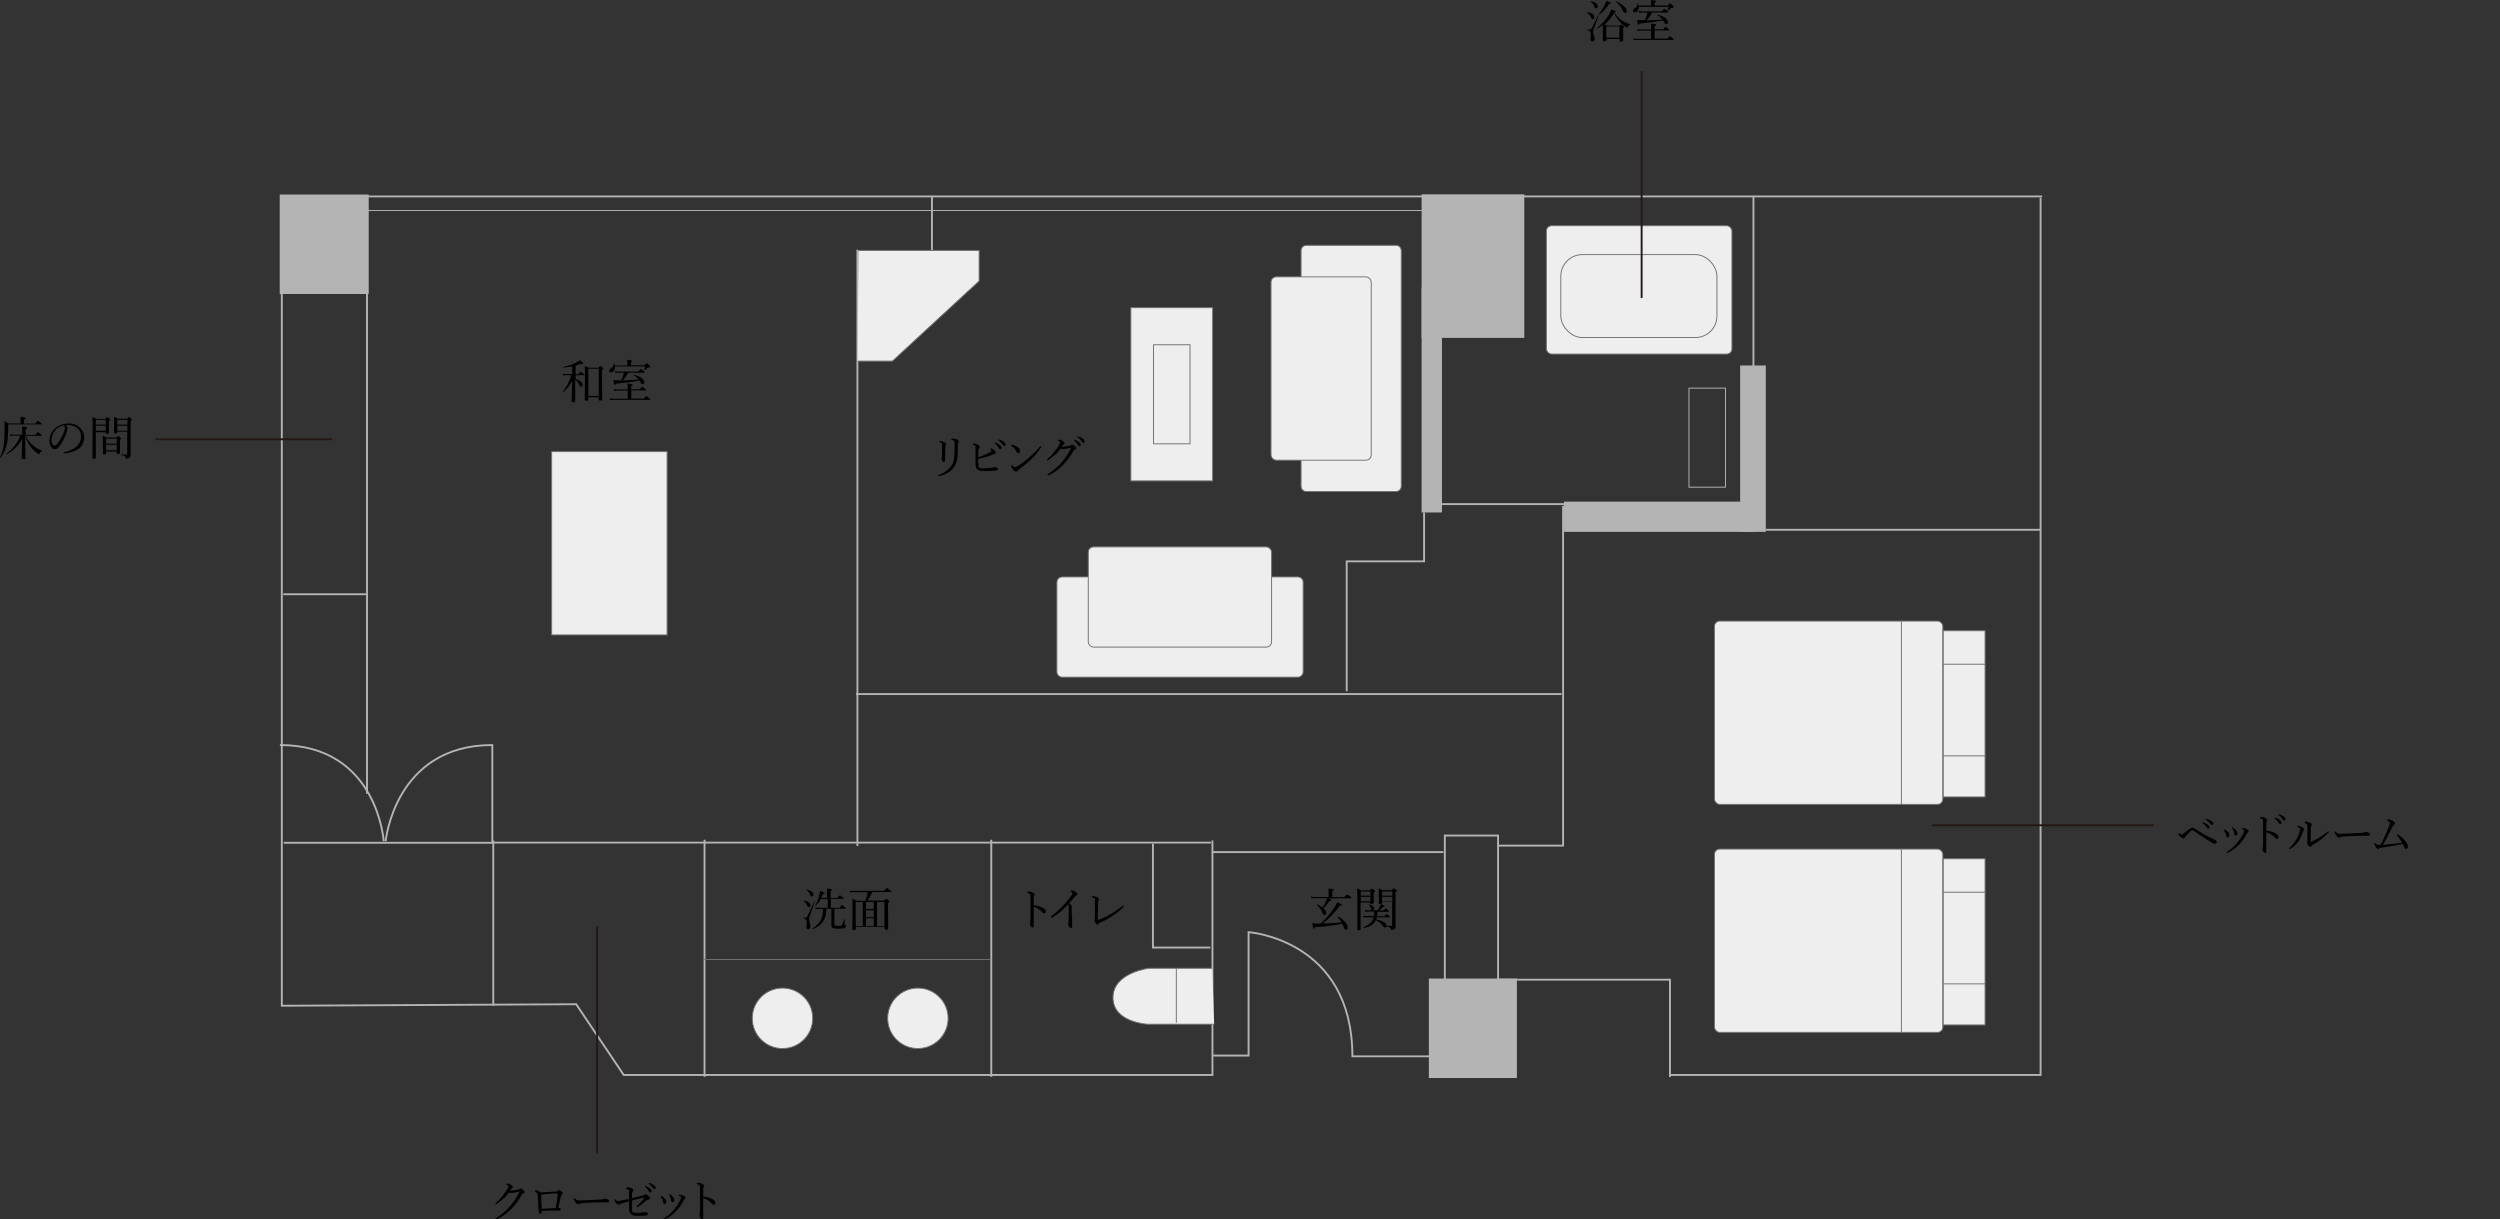 <?xml version="1.0" encoding="UTF-8"?>
<svg id="_レイヤー_2" data-name=" レイヤー 2" xmlns="http://www.w3.org/2000/svg" version="1.1" viewBox="0 0 1314.7 641.2">
  <rect x="0" y="0" width="1314.7" height="641.2" fill="#333333" stroke="none"/>
  <defs>
    <style>
      .cls-1, .cls-2, .cls-3, .cls-4, .cls-5 {
        stroke-miterlimit: 10;
      }

      .cls-1, .cls-2, .cls-3, .cls-5 {
        fill: none;
      }

      .cls-1, .cls-4 {
        stroke: #727171;
      }

      .cls-1, .cls-4, .cls-5 {
        stroke-width: .5px;
      }

      .cls-6, .cls-7, .cls-8 {
        stroke-width: 0px;
      }

      .cls-6, .cls-4 {
        fill: #eee;
      }

      .cls-7 {
        fill: #b4b4b5;
      }

      .cls-2 {
        stroke: #231814;
      }

      .cls-3, .cls-5 {
        stroke: #b4b4b5;
      }

      .cls-8 {
        fill: #000;
      }
    </style>
  </defs>
  <g id="_レイヤー_2-2" data-name=" レイヤー 2-2">
    <polyline class="cls-3" points="148.2 104 148.2 528.9 303 528.1 328 565.3 637.6 565.3 637.6 442"/>
    <polyline class="cls-3" points="877.9 565.3 1073.1 565.3 1073.1 104"/>
    <rect class="cls-7" x="147.1" y="102.3" width="46.8" height="52.3"/>
    <rect class="cls-7" x="751.4" y="514.6" width="46.3" height="52.3"/>
    <rect class="cls-7" x="747.6" y="102.2" width="54" height="75.5"/>
    <rect class="cls-7" x="747.6" y="151.1" width="10.7" height="118.4"/>
    <rect class="cls-7" x="915.1" y="192.2" width="13.5" height="87.5"/>
    <rect class="cls-7" x="822.5" y="263.8" width="100.7" height="15.9"/>
    <line class="cls-3" x1="148.2" y1="103.3" x2="1073.9" y2="103.3"/>
    <line class="cls-3" x1="750.8" y1="265.1" x2="855.6" y2="265.1"/>
    <line class="cls-3" x1="1073.1" y1="278.6" x2="928.6" y2="278.6"/>
    <polyline class="cls-3" points="822 266 822 444.7 787.8 444.7 787.8 515.2 878.2 515.2 878.2 566.4"/>
    <line class="cls-3" x1="370.5" y1="566.3" x2="370.5" y2="441.6"/>
    <line class="cls-3" x1="259.4" y1="528.9" x2="259.4" y2="442"/>
    <line class="cls-3" x1="450.9" y1="444.9" x2="450.9" y2="131.3"/>
    <line class="cls-3" x1="490.1" y1="131.8" x2="490.1" y2="103.5"/>
    <line class="cls-3" x1="922.1" y1="195" x2="922.1" y2="103.5"/>
    <line class="cls-3" x1="521.3" y1="566.3" x2="521.3" y2="441.6"/>
    <line class="cls-3" x1="149.2" y1="443.2" x2="259" y2="443.2"/>
    <polyline class="cls-3" points="748.9 269.5 748.9 295.2 708.2 295.2 708.2 363.5"/>
    <line class="cls-3" x1="450.2" y1="365" x2="821.2" y2="365"/>
    <rect class="cls-4" x="290.1" y="237.5" width="60.7" height="96.4"/>
    <g>
      <path class="cls-6" d="M684.2,145.3v-13.5c0-1.6,1.3-2.8,2.8-2.8h47.1c1.6,0,2.8,1.3,2.8,2.8v123.9c0,1.6-1.3,2.8-2.8,2.8h-47.1c-1.6,0-2.8-1.3-2.8-2.8v-13.3"/>
      <path class="cls-1" d="M684.2,145.3v-13.5c0-1.6,1.3-2.8,2.8-2.8h47.1c1.6,0,2.8,1.3,2.8,2.8v123.9c0,1.6-1.3,2.8-2.8,2.8h-47.1c-1.6,0-2.8-1.3-2.8-2.8v-13.3"/>
    </g>
    <g>
      <rect class="cls-6" x="668.4" y="145.6" width="52.7" height="96.4" rx="2.8" ry="2.8"/>
      <rect class="cls-1" x="668.4" y="145.6" width="52.7" height="96.4" rx="2.8" ry="2.8"/>
    </g>
    <g>
      <path class="cls-6" d="M669,303.4h13.5c1.6,0,2.8,1.3,2.8,2.8v47.1c0,1.6-1.3,2.8-2.8,2.8h-123.9c-1.6,0-2.8-1.3-2.8-2.8v-47.1c0-1.6,1.3-2.8,2.8-2.8h13.3"/>
      <path class="cls-1" d="M669,303.4h13.5c1.6,0,2.8,1.3,2.8,2.8v47.1c0,1.6-1.3,2.8-2.8,2.8h-123.9c-1.6,0-2.8-1.3-2.8-2.8v-47.1c0-1.6,1.3-2.8,2.8-2.8h13.3"/>
    </g>
    <g>
      <rect class="cls-6" x="572.3" y="287.6" width="96.4" height="52.7" rx="2.8" ry="2.8"/>
      <rect class="cls-1" x="572.3" y="287.6" width="96.4" height="52.7" rx="2.8" ry="2.8"/>
    </g>
    <polyline class="cls-3" points="193 154.1 193 312.5 149 312.5"/>
    <g>
      <rect class="cls-6" x="901.6" y="446.5" width="120.1" height="96.4" rx="2.8" ry="2.8"/>
      <rect class="cls-1" x="901.6" y="446.5" width="120.1" height="96.4" rx="2.8" ry="2.8"/>
    </g>
    <rect class="cls-4" x="1021.9" y="451.6" width="22" height="87.4"/>
    <line class="cls-1" x1="1044" y1="469.2" x2="1021.8" y2="469.2"/>
    <line class="cls-1" x1="1021.8" y1="517.4" x2="1044" y2="517.4"/>
    <line class="cls-1" x1="999.9" y1="446.2" x2="999.9" y2="542.8"/>
    <g>
      <rect class="cls-6" x="901.6" y="326.6" width="120.1" height="96.4" rx="2.8" ry="2.8"/>
      <rect class="cls-1" x="901.6" y="326.6" width="120.1" height="96.4" rx="2.8" ry="2.8"/>
    </g>
    <rect class="cls-4" x="1021.9" y="331.7" width="22" height="87.4"/>
    <line class="cls-1" x1="1044" y1="349.3" x2="1021.8" y2="349.3"/>
    <line class="cls-1" x1="1021.8" y1="397.5" x2="1044" y2="397.5"/>
    <line class="cls-1" x1="999.9" y1="326.3" x2="999.9" y2="422.9"/>
    <path class="cls-3" d="M638,555.1h18.6v-64.9s54.6,3.8,54.6,65.3h41.7"/>
    <circle class="cls-4" cx="411.5" cy="535.5" r="15.9"/>
    <circle class="cls-4" cx="482.7" cy="535.5" r="15.9"/>
    <polyline class="cls-3" points="636.5 498.3 606.3 498.3 606.3 443.7"/>
    <path class="cls-4" d="M637.5,509.2h-33.4s-18.8,2.3-18.8,15.4,18,14,18,14h35.2"/>
    <line class="cls-1" x1="618.6" y1="537.8" x2="618.6" y2="509.2"/>
    <rect class="cls-4" x="594.7" y="161.8" width="43" height="91.1"/>
    <rect class="cls-4" x="606.6" y="181.3" width="19.2" height="52.1"/>
    <rect class="cls-5" x="888.2" y="204.1" width="19.2" height="52.1"/>
    <polyline class="cls-4" points="451.4 131.7 514.9 131.7 514.9 147.8 469.3 189.9 451 189.9"/>
    <path class="cls-3" d="M201.8,442.4s-3.3-50.6-54.6-50.6"/>
    <path class="cls-3" d="M202.8,442.4s4.8-50.6,56.1-50.6v51.3h377.9"/>
    <g>
      <rect class="cls-6" x="813.2" y="118.7" width="97.6" height="67.5" rx="2.8" ry="2.8"/>
      <rect class="cls-1" x="813.2" y="118.7" width="97.6" height="67.5" rx="2.8" ry="2.8"/>
    </g>
    <polyline class="cls-3" points="759.8 516 759.8 439.4 787.8 439.4 787.8 444.7"/>
    <line class="cls-3" x1="637.6" y1="448.1" x2="759" y2="448.1"/>
    <g>
      <rect class="cls-6" x="820.8" y="133.9" width="82.1" height="43.6" rx="11.3" ry="11.3"/>
      <rect class="cls-1" x="820.8" y="133.9" width="82.1" height="43.6" rx="11.3" ry="11.3"/>
    </g>
    <line class="cls-5" x1="748.6" y1="110.7" x2="190.2" y2="110.7"/>
    <line class="cls-1" x1="521" y1="504.6" x2="370.3" y2="504.6"/>
    <polyline class="cls-3" points="193 312.5 193 410.3 193 417.4"/>
    <line class="cls-2" x1="1015.9" y1="434" x2="1132.6" y2="434"/>
    <line class="cls-2" x1="81.8" y1="231" x2="174.7" y2="231"/>
    <line class="cls-2" x1="863.3" y1="156.7" x2="863.3" y2="37.3"/>
    <line class="cls-2" x1="314" y1="606.5" x2="314" y2="487.1"/>
    <g>
      <path class="cls-8" d="M836.4,20.6c0-.7.2-1.4.2-2.3,0-1.6-.3-2-1.9-2.5-.1,0,0-.4,0-.3.6.1.9.1,1.2.1.4,0,.7-.2,1.2-.9.8-1.4,1.7-3.2,3.3-6.6,0-.1.3,0,.3.1-.9,2.7-1.7,4.7-2.6,7.1-.2.5-.3,1-.3,1.5,0,1.1.8,2.3.8,3.4s-.5,1.6-1.2,1.6-1-.4-1-1.2h0ZM836.6,9c-.4-.9-1-1.6-2-2.4,0,0,0-.2.1-.2,2.3.3,3.7,1.3,3.7,2.5s-.4,1.1-.9,1.1-.6-.3-.9-1h0ZM838.4,3.2c-.5-1-1-1.7-2-2.4,0,0,0-.2.1-.2,2.4.4,3.7,1.4,3.7,2.6s-.4,1.1-.9,1.1-.6-.2-1-1ZM844.7,21.1c0,.5-.4.7-1,.7s-.8-.2-.8-.6,0-1.5,0-4.7,0-2.4,0-3.3c-.9.7-1.9,1.3-3,1.9-.1,0-.3-.2-.2-.3,2.5-1.8,5-4.7,6.5-7.2.5-.9.9-1.8,1.1-2.6,2,.6,2.3.8,2.3,1.1s0,.2-.6.4c1.1,1.8,2.2,3,3.7,4.1,1.4,1,3,1.7,4.5,2.1.1,0,0,.2,0,.3-.6.1-1,.5-1.1,1.2,0,.2-.2.3-.3.3s-.5-.1-.9-.4c-1.1-.7-2.4-1.8-3.3-2.9-1-1.2-1.8-2.3-2.8-4.4-1.2,2.3-2.9,4.3-4.9,6,.4.2.9.5,1.3.7h6.5c.6-.6.7-.6.8-.6s.3,0,1.1.7c.4.3.5.5.5.6s0,.3-.5.6v1.6c0,2.9,0,4.3,0,4.7s-.3.8-1.1.8-.7-.2-.7-.6v-.8h-6.9v.8h0ZM840.8,7.3c1.2-1.4,2.4-3.2,3.2-4.9.3-.7.6-1.4.7-2,1.8.7,2.4.9,2.4,1.2s-.2.4-.9.4c-1.6,2.6-3,4.1-5.2,5.6-.1,0-.3-.2-.2-.3h0ZM851.6,13.9h-6.9v5.9h6.9v-5.9ZM853.5,5.8c-.7-1.7-2-3.6-3.8-4.9,0,0,0-.3.1-.2,3.4,1.4,5.6,3.4,5.6,5s-.4,1.1-.9,1.1-.7-.3-1-1h0Z"/>
      <path class="cls-8" d="M861.8,3.5c0,1.8-.9,3-2,3s-1-.4-1-1,.2-.7.7-1c1.2-.7,1.6-1.4,1.7-2.9,0-.1.3-.1.3,0,0,.5.1.9.2,1.3h6.6v-1.3c0-.4,0-.8,0-1.6,2.4.3,2.6.5,2.6.7s-.2.4-.8.6v1.6h7c.8-1,.9-1.1,1.1-1.1s.4,0,1.4,1.1c.5.5.6.7.6.8,0,.3-.2.4-.9.4s-.5,0-.8.4c-.5.4-.9.7-1.5,1.1,0,0-.3,0-.2-.2.4-.7.6-1.3.7-1.8h-15.7ZM876.7,20.5c1.1-1.3,1.3-1.5,1.4-1.5s.3.1,1.5,1.1c.6.4.6.6.6.7s0,.2-.3.2h-19.1c-.6,0-1.1,0-1.7.1l-.2-.9c.8.1,1.3.2,2,.2h7.4v-4.3h-5.3c-.6,0-1.1,0-1.8.1l-.3-.9c.9.1,1.4.2,2.2.2h5.2v-.7c0-1.2,0-1.7-.1-2.4,2.4.2,2.7.4,2.7.7s-.1.4-.8.6v1.7h4.5c1-1.2,1.2-1.3,1.3-1.3s.3.1,1.4,1c.5.4.6.6.6.7s0,.2-.3.2h-7.5v4.3h6.5ZM868.8,6.7c-.8,1.4-1.7,2.8-2.9,4,1.9,0,6.2-.2,8.4-.5-.7-.8-1.5-1.5-2.7-2.2,0,0,0-.3,0-.3,3.5.9,5.5,2.4,5.5,3.8s-.4,1.1-.9,1.1-.7-.2-1.2-1.2c-.1-.2-.3-.5-.5-.7-3.9.8-7.3,1.2-12.4,1.7-.2.6-.3.7-.5.7s-.3-.2-.8-2.6c.9.1,1.5.1,2.5.1s1.1,0,1.7,0c.6-1.3,1.1-2.6,1.4-4h-2.7c-.6,0-1.1,0-1.8.1l-.2-.9c.9.1,1.4.2,2.1.2h10.1c1-1.1,1.2-1.3,1.4-1.3s.3.1,1.4,1c.5.4.6.5.6.7s0,.2-.3.2h-8.4Z"/>
    </g>
    <g>
      <path class="cls-8" d="M698.4,472.4c1.2.4,1.8.7,1.8.9s-.2.4-1,.5c-1.3,1.8-2,2.7-3.3,3.8,1,.8,1.5,1.7,1.5,2.5s-.4,1.1-.9,1.1-.7-.3-1.1-1.3c-.6-1.5-1.4-2.7-2.9-4,0,0,0-.3.2-.3,1.1.5,2,1,2.8,1.6.7-1,1.2-2,1.7-3.1.3-.6.5-1.2.6-1.8h-6.4c-.6,0-1.1,0-1.8.1l-.2-.9c.8.1,1.3.2,2,.2h7.3v-2.5c0-.6,0-1.1-.1-1.9,2.5.2,2.8.4,2.8.7s-.2.4-.8.7v3.1h6.3c1.3-1.3,1.4-1.4,1.6-1.4s.3.1,1.5,1c.6.4.7.6.7.8s0,.2-.3.2h-11.7ZM703.4,482.2c0,0,0-.3.2-.3,3,1.6,5.1,4,5.1,5.6s-.4,1.3-1,1.3-.8-.3-1.1-1.3c-.2-.6-.4-1.2-.7-1.7-4.2.8-8.4,1.4-14.3,1.8-.2.6-.3.8-.6.8s-.4-.2-1-2.8c1,0,1.7.1,3,.1s1.1,0,1.6,0c2.6-2.4,5.4-5.9,7.2-8.6.7-1.1,1.2-1.9,1.4-2.6,2,.8,2.5,1.2,2.5,1.4s-.3.4-1.1.4c-2.5,3.5-5.8,6.9-9,9.3,3.3,0,6.6-.3,9.9-.5-.6-1.1-1.3-2-2.2-3h0Z"/>
      <path class="cls-8" d="M715.6,488.4c0,.5-.3.8-1.1.8s-.7-.2-.7-.7c0-1.7,0-4.6,0-11.4s0-7.3-.1-9.9c.9.4,1.3.5,2,1h4.8c.7-.8.8-.8,1-.8s.3,0,1.1.7c.4.3.5.4.5.6s-.1.3-.7.7v1.3c0,2.5,0,3.7,0,4s-.4.7-1.1.7-.7-.2-.7-.6v-.2h-5.1v13.9h0ZM720.7,468.8h-5.1v2.2h5.1v-2.2ZM715.6,474h5.1v-2.4h-5.1v2.4ZM724.4,479.5c0,.7,0,1.5-.2,2.3h3.9c.8-1,1-1.1,1.1-1.1s.3,0,1.2.8c.4.3.5.5.5.7s0,.2-.3.2h-6.5c0,.3-.2.8-.4,1.1,3.2.6,5.5,2,5.5,3.3s-.3.9-.8.9-.6-.1-1.1-.8c-1-1.3-2.3-2.4-3.8-3-1,2.2-3,3.5-6.3,4.1-.2,0-.3-.3-.2-.4,3-1.2,4.7-2.7,5.4-5.2h-3.6c-.6,0-1,0-1.7.1l-.2-.9c.7.1,1.2.1,1.9.1h3.7c.1-.7.2-1.5.2-2.3h-3.1c-.6,0-1,0-1.6.1l-.2-.9c.7,0,1.2.1,1.8.1h5c.4-.7.7-1.3,1-1.8.3-.6.4-1.1.5-1.5,1.3.5,2,.8,2,1.1s-.1.3-.8.4c-.8.9-1.3,1.4-2,1.9h2.3c.7-.9.9-1,1.1-1s.3,0,1.2.8c.3.3.4.4.4.6s0,.3-.3.3h-5.5ZM721,477.8c-.2-.8-.5-1.4-1.1-2,0,0,0-.2.1-.2,1.6.4,2.6,1.2,2.6,2.1s-.4.9-.9.9-.6-.2-.7-.8h0ZM726.8,474.7c0,.5-.3.7-1,.7s-.7-.2-.7-.6c0-.6,0-1.6,0-4.4s0-2.2-.1-3.2c.8.3,1.2.5,2,.9h5c.7-.8.9-.9,1-.9s.3,0,1.1.7c.4.3.5.5.5.6s-.1.3-.7.6v5.2c0,10,0,11.4,0,12.8s-.2,1.2-.7,1.5c-.3.3-.8.4-1.3.4s-.4,0-.5-.5c0-.7-.5-.9-2.1-1.3-.1,0-.1-.3,0-.3,1.2,0,1.8,0,2.4,0s.4-.1.4-.4v-12.3h-5.4c0,0,0,0,0,0ZM732.2,468.8h-5.4v2.2h5.4v-2.2ZM726.8,474h5.4v-2.4h-5.4v2.4Z"/>
    </g>
    <g>
      <path class="cls-8" d="M543.6,480.9c0,1.4,0,4.3,0,5.8s-.3,1-.7,1-.5,0-.8-.5c-.3-.4-.5-1.3-.5-1.8s.1-.5.2-.6c0-.1,0-.4.1-1.1,0-1.3,0-2.3,0-4.6,0-2.3,0-4.6,0-6.8s0-1.5-.1-1.9c0-.2-.2-.4-.5-.5-.4-.2-.7-.3-.9-.4-.2,0-.2-.1-.2-.2s.1-.2.2-.3c.2-.1.5-.2.7-.2.6,0,1.2.2,2,.6.6.3,1,.7,1,1.1s-.1.5-.3.7c-.1.2-.2.3-.2.8,0,.9,0,2.3,0,4.1,1.2,0,2.7.4,4,.9,1.7.7,2.4,1.5,2.4,2.3s-.4,1-.8,1c-.4,0-.7-.1-1.2-.7-.5-.6-1.2-1.1-1.9-1.6-.8-.5-1.7-.9-2.5-1.2v4h0Z"/>
      <path class="cls-8" d="M563.8,481.3c0,1.8,0,4,0,5.7s-.3.9-.7.9-.7-.3-1-.7c-.2-.4-.4-.9-.4-1.3s0-.5.1-.6c.1-.3.2-1.1.2-1.6,0-2,0-4.2,0-6.7s0-1-.3-1.3c-2.7,2.8-5.7,5.3-8.2,6.7-.2.1-.4.2-.6.2s-.3-.1-.3-.4.1-.3.4-.5c2.3-1.7,5.1-4.3,7.1-6.6,1.6-1.8,3-3.5,3.6-4.6.2-.4.3-.6.3-.8s-.2-.5-.7-.8c-.3-.2-.5-.3-.5-.4s.4-.3.8-.3,1.5.4,2.1.8c.7.5.9.7.9,1.2s-.2.5-.6.7c-.3.1-.4.2-.7.6-1,1.2-2,2.3-3.1,3.5,1.1.8,1.4,1.1,1.4,1.5s0,.3,0,.4c0,0,0,.3,0,.6v3.6h0Z"/>
      <path class="cls-8" d="M590.7,476.2c.2,0,.3.1.3.3s-.1.3-.3.5c-1.4,1.6-3.4,3.2-5.6,4.6-2,1.4-4.1,2.5-7,3.8-.2,0-.3.2-.4.4-.2.2-.3.4-.5.4-.3,0-.7-.2-1.2-1-.3-.4-.5-.8-.5-1.2s0-.3.2-.5c0-.1.1-.3.1-.9,0-2.6,0-6.2,0-8.8s0-1.2-.4-1.4c-.2-.2-.7-.4-1.1-.6-.1,0-.2,0-.2-.2s.4-.4.9-.4,1.3.3,2.1.7c.6.3.9.7.9,1.1s0,.4-.3.6c-.2.2-.3.5-.3,1.4,0,2.5-.2,5.6-.1,8.5,0,.2,0,.2.1.2s.2,0,.3,0c2.1-.7,4.3-1.7,6.4-3,2-1.2,4.1-2.6,6-4.1.2-.2.4-.3.5-.2h0Z"/>
    </g>
    <g>
      <path class="cls-8" d="M424.1,487.5c0-.7.2-1.6.2-2.6s-.4-1.6-1.9-2.1c-.1,0,0-.4,0-.3.3,0,.8.1,1.1.1s.7,0,1.2-1c.9-1.8,1.8-3.8,3.5-7.6,0-.1.4,0,.3.1-1.1,3-1.9,5.4-2.8,8.1-.2.6-.2,1-.2,1.4,0,1.1.7,2.4.7,3.4s-.5,1.6-1.2,1.6-1-.4-1-1.3h0ZM424.6,476.4c-.6-1.4-1.1-1.9-2.1-2.7,0,0,0-.2,0-.2,2.2.3,3.7,1.3,3.7,2.4s-.4,1.1-.9,1.1-.6-.2-.8-.6h0ZM426,470.4c-.4-1-.9-1.7-2-2.4,0,0,0-.2.1-.2,2.3.4,3.7,1.4,3.7,2.6,0,.6-.4,1-.9,1s-.6-.1-.9-1h0ZM435,472.8h-3.4c-.7,1.4-1.6,2.5-2.7,3.6,0,0-.3,0-.2-.2.9-1.6,1.7-3.6,2.1-5.3.3-.9.4-1.8.4-2.4,2,.6,2.4.8,2.4,1.1s-.2.4-.8.5c-.3.7-.6,1.4-.9,2.1h3.1v-1.4c0-1.6,0-2.6-.1-3.5,2.4.2,2.6.4,2.6.7s-.2.3-.7.6v3.6h3.6c.9-1.2,1.1-1.3,1.3-1.3s.3,0,1.4.9c.5.4.6.6.6.7s0,.2-.3.2h-6.5v4.7h4.6c.9-1.2,1.1-1.4,1.3-1.4s.3.1,1.4,1c.5.4.6.5.6.7s0,.2-.3.2h-5.7v8.1c0,.7.2.9,1.9.9s1.7,0,2-.4c.3-.4.6-1,1.2-3.1,0-.1.3,0,.3,0,0,.9-.1,2-.1,2.5s0,.4.4.6c.3,0,.4.3.4.6s-.3.7-.9,1c-.7.2-1.7.3-3.4.3-2.8,0-3.4-.4-3.4-1.9s0-1.7,0-3v-5.6h-2.6c-.1,5.8-2.4,8.9-7.3,10.7-.2,0-.3-.3-.2-.3,4-2.3,5.6-5,5.7-10.3h-2.1c-.6,0-1,0-1.7.1l-.3-.9c.8.1,1.3.2,2,.2h4.6v-4.7h0Z"/>
      <path class="cls-8" d="M450.1,487.6v.7c0,.6-.3.8-1.1.8s-.8-.2-.8-.7c0-1,.1-2.9.1-9.6s0-4.5-.1-6.2c.9.4,1.3.6,2.1,1.1h4.8c.6-1.4.9-2.9,1.2-4.5h-7.3c-.7,0-1.4,0-2,.1l-.2-.9c.8.1,1.5.1,2.3.1h15.8c1.2-1.4,1.4-1.5,1.5-1.5s.3,0,1.6,1.1c.6.5.7.6.7.8s0,.2-.3.2h-9.7c-.6,1.6-1.5,3.1-2.5,4.5h8.8c.8-.9.9-.9,1.1-.9s.3,0,1.1.8c.4.3.5.5.5.6,0,.2,0,.4-.7.7v3.6c0,6.1.1,8.8.1,9.7s-.4.8-1.1.8-.8-.2-.8-.7v-.8h-15,0ZM453.7,487v-12.7h-3.7v12.7h3.7ZM455.4,474.3v3.7h4.1v-3.7h-4.1ZM455.4,482.3h4.1v-3.6h-4.1v3.6ZM455.4,487h4.1v-4.1h-4.1v4.1ZM461.2,487h3.9v-12.7h-3.9v12.7Z"/>
    </g>
    <g>
      <path class="cls-8" d="M503,230.9c.7.3,1.2.7,1.2,1.2s0,.4-.2.6c-.2.2-.3.4-.3,1.3,0,2.9,0,5.4-.3,7.1-.3,1.9-.9,3.6-1.9,4.8-1.8,2.3-4.2,3.7-7.4,4.4-.1,0-.3,0-.4,0-.2,0-.3-.1-.3-.3s.1-.3.3-.3c3.1-1.1,5.6-2.9,7-5.4.8-1.4,1.1-3.1,1.2-4.9.1-1.6.1-3.6.1-6.3,0-.8,0-1.1-.4-1.3-.3-.2-.7-.4-1.1-.5-.2,0-.3-.1-.3-.2s0-.2.3-.3c.1,0,.5-.2.7-.2.4,0,1.1.2,1.7.5h0ZM496.5,232.4c.6.4,1.1.8,1.1,1.2s-.1.4-.3.6c0,.1-.2.4-.2,1,0,1.6,0,4-.1,6.8,0,.7-.2,1-.7,1s-.6-.3-.8-.7c-.2-.4-.3-.8-.3-1.3s0-.4.1-.7c0-.2,0-.4.1-.8,0-1.6,0-3,0-4.7s0-1.4-.2-1.6c-.2-.4-.5-.6-1-.7-.2,0-.3-.1-.3-.2s.1-.2.3-.3c.2,0,.4-.1.6-.1s.9.2,1.5.6h0Z"/>
      <path class="cls-8" d="M514.6,243.6c0,.5,0,1.2,0,1.6,0,.4.2.6.5.8.3.2.9.3,2.1.3,2,0,3.6-.2,4.7-.4.4-.1.9-.2,1.3-.2,1,0,1.6.4,1.6,1s-.3.6-.8.7c-.5,0-1.1.2-2,.2-1.3,0-2.6.2-3.9.1-2.3,0-3.5-.3-4.1-.9-.3-.3-.7-.8-.8-1.2-.1-.5-.2-1.2-.2-2,0-2.7,0-5.4,0-8.1s0-1-.5-1.2c-.3-.2-.6-.3-.9-.4-.1,0-.2-.1-.2-.2s.7-.5,1-.5,1,.2,1.7.6c.8.5,1.1.9,1.1,1.3s-.1.5-.3.7c-.2.2-.3.4-.4,1.2,0,.7-.1,2-.1,3.4,1.2-.3,2.6-.8,3.8-1.4.8-.3,2.1-1,2.9-1.5.2-.1.3-.2.3-.4s-.2-.4-.5-.7c-.2-.1-.3-.2-.3-.3s.2-.2.6-.2,1,.2,1.6.8c.6.5,1,1,.9,1.4,0,.3-.1.5-.7.6-.2,0-.5.1-.8.3-1.2.5-2.4.9-3.5,1.3-1.5.4-2.7.7-4.3,1,0,.8,0,1.7,0,2.5h0ZM523.7,232.9c.7.2,1.4.6,2.1,1.2.6.5.9.9.9,1.4s-.2.7-.7.7-.6-.2-.8-.7c-.4-.7-1.3-1.8-2-2.3,0,0-.2-.2-.2-.2,0-.1,0-.2.3-.2s.3,0,.4,0h0ZM525.8,231.3c.7.2,1.3.5,1.9.9.6.4,1.1,1,1.1,1.5s-.3.8-.7.8-.5-.1-.8-.6c-.4-.7-1.4-1.8-2.2-2.3,0,0-.2-.1-.2-.2s0-.2.2-.2.3,0,.5,0h0Z"/>
      <path class="cls-8" d="M532.3,233.9c1,.2,2,.7,2.7,1.1,1.1.7,1.4,1.3,1.4,2.2s-.4,1.1-.9,1.1-.7-.2-1-.8c-.2-.5-.5-1-1-1.6-.5-.6-1.1-1.1-1.7-1.5-.1,0-.2-.2-.2-.3s.1-.2.3-.2.2,0,.5,0h0ZM547.7,234.8c0,.1,0,.3-.2.4-1.4,2.3-3.3,4.5-5.4,6.5-2,1.9-4,3.5-6.3,5.2-.3.2-.5.4-.6.6-.2.3-.5.5-.8.5-.6,0-1-.4-1.5-.9-.7-.8-1-1.4-1-1.9s0-.6.3-.6.2,0,.3.3c.5.6.8.8,1.2.8s.6-.1,1.1-.4c2.1-1.2,4.3-2.8,6.4-4.7,2.2-1.9,4.2-3.9,5.7-5.8.1-.1.2-.2.3-.2.1,0,.4.2.4.3h0Z"/>
      <path class="cls-8" d="M554.9,239c-1.1,1.1-2.3,2.1-3.5,2.9-.2.1-.4.2-.5.2-.2,0-.3-.1-.3-.3s.2-.4.6-.7c1.2-1.1,2.5-2.5,3.5-3.8.8-1,1.5-2.1,2.2-3.2.4-.7.6-1.1.6-1.4s-.2-.6-.9-.9c-.2,0-.3-.1-.3-.3s.4-.3.9-.3,1.1.4,1.8.8c.6.4.8.7.8,1s-.1.5-.5.7c-.2.1-.4.3-1,1.2.1,0,.2,0,.3,0,.3,0,.8,0,1.4-.1,1.1-.2,1.8-.3,2.7-.4.2,0,.4-.2.6-.3.2-.2.4-.3.6-.3.3,0,.7.3,1.2.7.6.4.9.8.9,1.2s-.2.5-.6.6c-.4.2-.5.2-.8.7-1.4,2.5-3.1,4.8-4.9,6.8-2,2.2-4.7,4.5-8.1,6.1-.2,0-.3.1-.5.1s-.3-.2-.3-.3,0-.2.3-.4c2.9-1.8,5.6-4.2,7.5-6.5,1.7-2.1,3.3-4.4,4.6-7.1,0,0,0-.1,0-.2s0,0-.1,0c-.4,0-1.7.3-2.6.5-.6,0-1,.2-1.4.2s-.8-.1-1.3-.3c-.8,1-1.7,2.2-2.8,3.3h0ZM565.3,231.3c.7.2,1.4.6,2.1,1.2.6.5.9.9.9,1.4s-.2.7-.7.7-.6-.2-.8-.7c-.4-.7-1.3-1.8-2-2.3,0,0-.2-.2-.2-.2,0-.1,0-.2.3-.2s.3,0,.4,0h0ZM567.4,229.7c.7.2,1.3.5,1.9.9.6.4,1.1,1,1.1,1.5s-.3.8-.7.8-.5-.1-.8-.6c-.4-.7-1.4-1.8-2.2-2.3,0,0-.2-.1-.2-.2s0-.2.2-.2.3,0,.5,0h0Z"/>
    </g>
    <g>
      <path class="cls-8" d="M302.5,199.2c2.5.8,3.9,1.9,3.9,3.1s-.4,1-.8,1-.6-.2-1-1c-.5-1.1-1.1-1.9-2.1-2.7v2.3c0,4.7,0,7.9,0,8.8s-.3.8-1.1.8-.8-.2-.8-.7c0-.8.2-4.1.3-10.5-1.5,2.7-2.9,4.5-4.9,6.1-.1,0-.3-.1-.2-.2,2-2.4,3.5-5.4,4.7-8.9h-2.8c-.5,0-.9,0-1.5.1l-.2-.9c.7.1,1.1.2,1.7.2h3.2v-4c-1.3.2-2.7.4-4.4.6-.2,0-.2-.4,0-.4,2.7-.6,5-1.4,6.7-2.3.7-.4,1.3-.8,1.7-1.2,1.6,1.3,1.8,1.4,1.8,1.7s-.4.4-1.1.2c-1,.4-1.9.7-2.9,1v4.4h1.5c.9-1.1,1.1-1.2,1.2-1.2s.3.1,1.3.9c.5.3.6.5.6.7s0,.2-.3.2h-4.3v2h0ZM309.4,209.9c0,.6-.4.8-1.1.8s-.8-.2-.8-.6c0-.7.1-3.7.1-10.8s0-5.3-.1-6.9c.9.4,1.2.6,2.1,1h5.1c.8-.9.9-.9,1.1-.9s.3,0,1.1.8c.3.3.4.5.4.6s0,.3-.7.7v4.2c0,6.9.1,10.1.1,11s-.4.8-1.1.8-.8-.2-.8-.7v-1h-5.5v1h0ZM314.9,193.9h-5.5v14.3h5.5v-14.3Z"/>
      <path class="cls-8" d="M323.4,192.8c0,1.9-.9,3-2,3s-1-.4-1-1,.2-.7.7-1c1.2-.7,1.6-1.4,1.7-2.9,0-.1.3-.1.3,0,0,.5.1.9.2,1.3h6.6v-1.4c0-.4,0-.8,0-1.6,2.4.3,2.7.5,2.7.7s-.2.4-.8.6v1.6h7.1c.8-1,.9-1.1,1.1-1.1s.4,0,1.4,1.1c.5.5.6.7.6.8,0,.3-.2.4-.9.4s-.5,0-.8.4c-.5.4-.9.7-1.5,1.1,0,0-.3,0-.2-.2.4-.7.6-1.3.7-1.9h-15.7,0ZM338.4,209.8c1.1-1.4,1.3-1.5,1.4-1.5s.3.1,1.5,1.1c.6.4.7.6.7.7s0,.2-.3.2h-19.2c-.6,0-1.1,0-1.7.1l-.2-.9c.8.1,1.4.2,2,.2h7.5v-4.3h-5.3c-.6,0-1.1,0-1.8.1l-.3-.9c.9.1,1.4.2,2.2.2h5.2v-.7c0-1.2,0-1.7-.1-2.4,2.4.2,2.7.4,2.7.7s-.1.4-.8.6v1.7h4.5c1-1.2,1.2-1.3,1.4-1.3s.3.1,1.4,1c.5.4.6.6.6.7s0,.2-.3.2h-7.5v4.3h6.5,0ZM330.4,196c-.8,1.4-1.7,2.8-2.9,4,2,0,6.2-.2,8.4-.5-.7-.8-1.5-1.5-2.7-2.2,0,0,0-.3,0-.3,3.5.9,5.6,2.5,5.6,3.9s-.4,1.1-.9,1.1-.7-.2-1.2-1.2c-.1-.2-.3-.5-.5-.7-3.9.8-7.3,1.2-12.4,1.7-.2.6-.3.7-.5.7s-.3-.2-.8-2.6c.9.1,1.5.1,2.5.1s1.1,0,1.7,0c.6-1.3,1.1-2.6,1.4-4h-2.7c-.6,0-1.1,0-1.8.1l-.2-.9c.9.1,1.4.2,2.1.2h10.1c1-1.1,1.2-1.3,1.4-1.3s.3.1,1.4,1c.5.4.6.5.6.7s0,.2-.3.2h-8.4,0Z"/>
    </g>
    <g>
      <path class="cls-8" d="M18.6,222.7c1-1.3,1.2-1.4,1.3-1.4s.3,0,1.5,1c.5.4.6.6.6.7s0,.2-.3.2H4.3v1.6c0,4.1-.2,6.8-.8,9.2-.6,2.5-1.5,4.4-3.2,6.7,0,.1-.4,0-.3-.2,1.1-2.3,1.7-4.3,2-6.6.3-2.2.4-4.6.4-7.9s0-3-.1-4.5c.9.4,1.3.6,2.2,1.2h6.3v-1.7c0-.6,0-1-.1-1.8,2.5.3,2.8.5,2.8.8s-.2.4-.9.7v2.1h6ZM13.4,229c1,2.2,2.3,3.8,3.9,5.2,1.4,1.3,3.2,2.2,4.9,2.8,0,0,0,.2,0,.2-.6.1-.9.3-1.2,1-.2.4-.3.6-.5.6s-.4-.1-.8-.4c-1.3-.9-2.5-2-3.4-3.2-1.1-1.4-2.1-3.1-3.1-6,.1,5.2.2,10.2.2,11.4s-.4.8-1.1.8-.9-.3-.9-.8c0-1.1.2-5.5.3-9.7-1.9,3.4-5,6.4-8.2,8-.1,0-.4-.2-.2-.3,3.3-2.3,6-5.8,7.4-9.5h-3.4c-.6,0-1.1,0-1.9.2l-.2-.9c.8.1,1.4.2,2.1.2h4.4v-.8c0-2,0-2.5-.1-3.5,2.3.2,2.7.4,2.7.7s-.1.4-.8.7v3h5c1.1-1.2,1.2-1.4,1.4-1.4s.4,0,1.5,1c.5.4.6.6.6.7s0,.2-.3.2h-7.9,0Z"/>
      <path class="cls-8" d="M35.3,225.6c0,.8-.3,2-.6,2.8-.9,2.3-2.1,4.5-3.4,6.2-.7.9-1.4,1.6-2.4,1.6s-1.3-.3-1.8-1c-.7-.8-1.1-1.9-1.1-3.6s.8-4.1,2.3-5.7c1.6-1.7,4.2-3.2,7.7-3.2s4.4.9,5.6,1.9c1.9,1.5,2.7,3.5,2.7,5.5s-1,4.3-2.6,5.6c-1.8,1.5-5.1,2.6-8,2.7-.2,0-.3-.1-.3-.3s.1-.3.4-.3c2.5-.5,5.1-1.6,6.6-3.1,1.3-1.3,2.2-2.9,2.2-5s-.5-3.4-2-4.6c-1.1-.9-2.6-1.6-4.5-1.6s-.9,0-1.3,0c.5.6.8,1.2.8,1.9h0ZM29.2,226.2c-1.4,1.4-2.1,3.3-2.1,5.2s.2,1.6.5,2.2c.3.5.7.8,1.1.8s1-.4,1.7-1.4c1.4-1.9,2.7-4.3,3.4-6.3.3-.8.3-1.4.3-1.9s-.2-.9-.4-1.1c-2.1.4-3.7,1.4-4.7,2.4Z"/>
      <path class="cls-8" d="M50.4,240.5c0,.5-.4.8-1.1.8s-.7-.2-.7-.7c0-1.5.1-4.4.1-11.5s0-7.6-.1-9.8c.9.3,1.3.5,2,1h4.8c.7-.8.8-.9,1-.9s.3,0,1.1.7c.4.3.5.4.5.6s-.1.3-.7.7v1.5c0,2.8,0,4.1,0,4.6s-.4.7-1,.7-.7-.2-.7-.6v-.3h-5.2v13.4h0ZM55.6,220.8h-5.2v2.5h5.2v-2.5ZM50.4,226.5h5.2v-2.6h-5.2s0,2.6,0,2.6ZM55.8,238.2c0,.6-.3.8-1,.8s-.7-.2-.7-.6,0-1.6,0-4.8,0-3.1-.1-4.4c.8.3,1.2.5,2,.9h5.2c.7-.7.8-.8,1-.8s.3,0,1,.7c.4.3.5.5.5.6s-.1.3-.6.6v1.7c0,3,0,4.6,0,5.1s-.3.7-1,.7-.7-.2-.7-.6v-.7h-5.6v.9h0ZM61.4,230.7h-5.6v2.6h5.6v-2.6ZM55.8,236.8h5.6v-2.9h-5.6v2.9ZM61.7,227.3c0,.5-.3.7-1,.7s-.7-.2-.7-.6c0-.7,0-1.7,0-4.9s0-2.3-.1-3.3c.8.3,1.2.5,2,1h4.9c.7-.8.9-.9,1-.9s.3,0,1.1.7c.4.3.5.5.5.6s0,.3-.7.7v5.2c0,11.4,0,12.1,0,12.8s-.2,1-.7,1.4c-.3.3-.9.5-1.5.5s-.4,0-.4-.4c0-.8-.5-1.1-2.3-1.5-.1,0-.1-.3,0-.3,1.4,0,2,.1,2.7.1s.4,0,.4-.4v-11.7h-5.3v.2h0ZM67,220.8h-5.3v2.5h5.3v-2.5ZM61.7,226.5h5.3v-2.6h-5.3s0,2.6,0,2.6Z"/>
    </g>
    <g>
      <path class="cls-8" d="M1165.3,441.9c.3.2.4.5.4.9,0,.6-.4.9-1.1.9s-.9-.2-1.5-.6c-1.4-.8-3-1.9-4.7-3-1.4-.9-2.8-1.9-4-2.7-.6-.4-1.2-.8-1.6-.8s-.6.3-.8.5c-.5.5-1.5,1.4-2.5,2.6-.2.2-.5.6-.6.7-.2.4-.4.5-.7.5s-1-.4-1.8-1.1c-.4-.4-.8-.8-.8-1.2s.1-.5.2-.5.2,0,.2.1c.5.5.9.7,1.2.7s.4-.1.7-.3c1-.7,2.2-1.7,3.7-2.8.4-.3.8-.5,1.2-.5.5,0,.9.2,1.4.5,1.4.9,3.3,2,5.1,3.1,1.7,1,3.3,1.7,4.7,2.3.6.3.9.5,1.2.7h0ZM1158.7,432.6c.7.1,1.4.5,2.2,1,.6.5,1,.9,1,1.4,0,.4-.2.7-.6.8-.3,0-.6-.2-.8-.6-.4-.7-1.4-1.7-2.2-2.2,0,0-.2-.1-.2-.2,0-.1,0-.2.3-.3.1,0,.3,0,.4,0h0ZM1160.7,430.8c.7.1,1.3.4,2,.8.6.4,1.2.9,1.2,1.4,0,.5-.2.8-.6.8-.3,0-.5,0-.8-.5-.5-.7-1.5-1.7-2.4-2.1,0,0-.2-.1-.2-.2s0-.2.2-.3c.1,0,.3,0,.6,0h0Z"/>
      <path class="cls-8" d="M1170.1,436.3c.7.4,1.2.8,1.6,1.3.5.5.7,1.1.7,1.6s-.4,1.2-.9,1.2-.7-.2-.8-1c0-.4-.2-.9-.4-1.4-.2-.4-.4-.8-.7-1.1,0-.1-.2-.2-.2-.3,0-.2.1-.3.2-.3s.2,0,.4,0h0ZM1181.6,436c.7.5.9.7.9,1.1s-.1.4-.4.6c-.2.1-.3.2-.5.6-1.2,2.3-2.3,4-4,5.7-1.7,1.8-3.7,3.4-5.9,4.4-.2,0-.3.1-.4.1-.2,0-.3-.1-.3-.3s0-.2.2-.3c2.3-1.5,4.1-3.1,5.7-5.2,1.3-1.6,2.2-3.1,3-4.8.2-.5.3-.8.3-1s0-.3-.2-.4c-.3-.2-.6-.4-1-.6,0,0-.1-.1-.1-.2,0,0,.1-.2.2-.2.1,0,.5,0,.7,0,.4,0,1.3.3,1.8.7h0ZM1174.4,435.3c.7.5,1.1.9,1.6,1.4.4.5.6,1.1.6,1.6,0,.7-.4,1.1-.9,1.1-.5,0-.7-.2-.8-1,0-.5-.2-1-.3-1.4-.2-.5-.4-.9-.7-1.3,0-.1-.1-.2-.1-.4s.1-.2.3-.2.3,0,.4.2h0Z"/>
      <path class="cls-8" d="M1191.8,441.7c0,1.4,0,4.3,0,5.8s-.3,1-.7,1-.5,0-.8-.5c-.3-.4-.5-1.3-.5-1.8s.1-.5.2-.6c0-.1,0-.4.1-1.1,0-1.3,0-2.3,0-4.6,0-2.3,0-4.6,0-6.8s0-1.5-.1-1.9c0-.2-.2-.4-.5-.5-.4-.2-.7-.3-.9-.4-.2,0-.2-.1-.2-.2s.1-.2.2-.3c.2-.1.5-.2.7-.2.6,0,1.2.2,2,.6.6.3,1,.7,1,1.1s-.1.5-.3.7c-.1.2-.2.3-.2.8,0,.9,0,2.3,0,4.1,1.2,0,2.7.4,4,.9,1.7.7,2.4,1.5,2.4,2.3s-.4,1-.8,1c-.4,0-.7-.1-1.2-.7-.5-.6-1.2-1.1-1.9-1.6-.8-.5-1.7-.9-2.5-1.2v4h0ZM1196.8,430c.7.2,1.4.6,2.1,1.2.6.5.9.9.9,1.4s-.2.7-.7.7-.6-.2-.8-.6c-.4-.7-1.3-1.8-2-2.3,0,0-.2-.2-.2-.2,0-.1,0-.2.3-.2s.3,0,.4,0h0ZM1198.9,428.3c.7.2,1.3.5,1.9.9.6.4,1.1,1,1.1,1.5s-.3.8-.7.8-.5-.1-.8-.6c-.4-.7-1.4-1.8-2.2-2.3,0,0-.2-.1-.2-.2s0-.2.2-.2.3,0,.5,0Z"/>
      <path class="cls-8" d="M1209.1,435.3c-.3-.2-.6-.4-.9-.5-.1,0-.2-.1-.2-.2,0-.2.4-.3.8-.3s1.1.3,2,.8c.5.3.9.7.9,1.1s0,.4-.3.6c-.2.2-.3.4-.4.8-.6,1.8-1.3,3.4-2.2,4.7-1.1,1.5-2.6,3.1-4.2,4-.1,0-.3.2-.4.2s-.3-.2-.3-.3,0-.2.2-.4c1.3-1.2,2.4-2.6,3.4-4.1.9-1.5,1.5-3,1.8-4.2.2-.6.3-1.1.3-1.5s0-.5-.3-.7h0ZM1214.8,432.6c.6.4.9.6.9,1.1s0,.4-.3.6c0,0-.2.4-.2.7,0,2.5,0,4.7-.1,7.4,0,.2,0,.3.1.3,0,0,.2,0,.4-.1,3.1-1.3,5.6-3,8.4-5.2.2-.1.3-.2.4-.2s.3.2.3.3,0,.2-.2.3c-2.1,2.5-4.8,4.5-8.5,6.6-.2.1-.4.3-.5.5-.1.3-.3.4-.5.4s-.7-.2-1.1-.7c-.3-.4-.6-.8-.6-1.2s0-.3,0-.4c0-.2.1-.5.1-.9,0-2.2,0-4.6,0-7,0-.9,0-1.2-.2-1.6-.1-.3-.5-.6-1.2-.8-.1,0-.2,0-.2-.2,0-.2.6-.5,1-.5s.9.2,1.7.7h0Z"/>
      <path class="cls-8" d="M1230.1,440.5c-.5,0-1.1-.5-1.7-1.4-.3-.4-.6-.9-.6-1.3s0-.6.2-.6.2.1.4.3c.8.8,1.2,1,1.7,1s1.4,0,3.1-.1c3.3-.2,6.5-.3,8.6-.4.8,0,1.2-.1,1.5-.3.2,0,.5-.2.7-.2s.6,0,1,.2c1.1.4,1.3.7,1.3,1.1s-.3.7-.8.7c-.9,0-2.2,0-3.4,0-2.1,0-6.4.1-9.6.4-.8,0-1.4.2-1.7.4-.2.1-.4.2-.7.2h0Z"/>
      <path class="cls-8" d="M1260.9,439.7c-.3-.4-.4-.5-.4-.6s.1-.3.3-.3.3,0,.5.2c2,1.3,3.2,2.6,4.2,4.1.6.9.8,1.6.8,2.1,0,.7-.5,1.2-1,1.2s-.8-.4-1-.9c-.2-.6-.4-1.2-.7-1.7-3.9.8-7.9,1.5-11.7,2.1-.4,0-.7.2-.8.3-.1.1-.3.2-.6.2s-.8-.4-1.1-.9c-.3-.5-.7-1.2-.7-1.6s.2-.6.4-.6.2.1.4.4c.4.5.6.6,1.2.6s.7,0,1.2,0c.4-.6.6-1.2.9-1.7,1.7-3.4,2.9-6.4,3.7-8.6.2-.6.3-1,.3-1.3s-.1-.5-.4-.6c-.2-.2-.6-.3-.9-.5s-.2-.1-.2-.3c0-.2.6-.4.9-.4.5,0,1.3.3,2,.7.7.5,1.2.9,1.2,1.4s-.2.6-.5.8c-.2.1-.6.6-1,1.5-1.6,3.3-3.1,6.1-4.8,9,3.5-.3,6.5-.6,10.1-1.1-.7-1.3-1.4-2.3-2.2-3.2h0Z"/>
    </g>
    <g>
      <path class="cls-8" d="M264.8,630.2c-1.1,1.1-2.3,2.1-3.5,2.9-.2.1-.4.2-.5.2-.2,0-.3-.1-.3-.3s.2-.4.6-.7c1.2-1.1,2.5-2.5,3.5-3.8.8-1,1.5-2.1,2.2-3.2.4-.7.6-1.1.6-1.4s-.2-.6-.9-.9c-.2,0-.3-.1-.3-.3s.4-.3.9-.3,1.1.4,1.8.8c.6.4.8.7.8,1s-.1.5-.5.7c-.2.1-.4.3-1,1.2.1,0,.2,0,.3,0,.3,0,.8,0,1.4-.1,1.1-.2,1.8-.3,2.7-.4.2,0,.4-.2.6-.3.2-.2.4-.3.6-.3.3,0,.7.3,1.2.7.6.4.9.8.9,1.2s-.2.5-.6.6c-.4.2-.5.2-.8.7-1.4,2.5-3.1,4.8-4.9,6.8-2,2.2-4.7,4.5-8.1,6.1-.2,0-.3.1-.5.1s-.3-.2-.3-.3,0-.2.3-.4c2.9-1.8,5.6-4.2,7.5-6.5,1.7-2.1,3.3-4.4,4.6-7.1,0,0,0-.1,0-.2s0,0-.1,0c-.4,0-1.7.3-2.6.5-.6,0-1,.2-1.4.2s-.8-.1-1.3-.3c-.8,1-1.7,2.2-2.8,3.3h0Z"/>
      <path class="cls-8" d="M292.3,626.6c.5,0,.7-.1,1-.4.3-.3.5-.4.6-.4.3,0,.6.1,1.1.5.8.6,1,.9,1,1.2s-.2.4-.5.6c-.2,0-.3.3-.5,1-.4,1.6-.9,3.6-1.4,6.1.5,0,.8.1,1,.3.2.1.3.3.3.5,0,.3-.1.5-.4.6-.2,0-.5,0-.8,0-.5,0-1.4,0-2.2,0-2,0-4,0-6.7.2,0,.3,0,.5,0,.7,0,.5-.2.8-.6.8s-.9-.4-.9-1.2c-.2-2.9-.4-5.7-.5-8.4,0-1.1-.4-1.5-1.3-2.1-.2,0-.3-.2-.3-.3s.4-.4.7-.4,1.5.4,2.5,1.2c2.4-.2,5.6-.4,7.8-.5h0ZM292.8,627.6c-2.4,0-5.4.3-8.2.6,0,2.5.2,4.7.3,7.5,2.7-.2,5.4-.3,7.4-.4.4-2.6.7-5,1-7.1,0-.2,0-.3,0-.4s0-.1-.1-.1h-.4,0Z"/>
      <path class="cls-8" d="M304.1,633.3c-.5,0-1.1-.5-1.7-1.4-.3-.4-.6-.9-.6-1.3s0-.6.2-.6.2.1.4.3c.8.8,1.2,1,1.7,1s1.4,0,3.1-.1c3.3-.2,6.5-.3,8.6-.4.8,0,1.2-.1,1.5-.3.2,0,.5-.2.7-.2s.6,0,1,.2c1.1.4,1.3.7,1.3,1.1s-.3.7-.8.7c-.9,0-2.2,0-3.4,0-2.1,0-6.4.1-9.6.4-.8,0-1.4.2-1.7.4-.2.1-.4.2-.7.2h0Z"/>
      <path class="cls-8" d="M337.9,628.7c.6-.1.8-.3.9-.4.2-.2.4-.3.6-.3s.7.2,1.6.9c.7.6.9.9.9,1.3s-.2.4-.6.5c-.5.1-.9.3-1.1.4-1.8,1.5-3.1,2.6-4.6,3.5-.1,0-.3.2-.4.2s-.3-.2-.3-.3,0-.2.2-.4c1.2-1.2,2.5-2.6,3.7-4,0,0,.1-.2.1-.3s0,0-.1,0-.2,0-.3,0c-2,.4-3.8.9-6.1,1.5,0,1.1,0,2.3,0,3.7s0,1.5.1,1.9c0,.3.3.6.6.7.3.1.8.2,1.7.2,1.3,0,2.2,0,3-.2.6,0,.8-.2,1.2-.2s1,.1,1.3.3c.3.2.4.4.4.7,0,.5-.3.7-.9.8-.7.1-2.2.2-3.3.2-2.6,0-3.4,0-4.3-.6-.5-.3-1-.9-1.2-1.6-.1-.4-.2-1.3-.2-2,0-1.3,0-2.1,0-3.4-1.3.3-2.5.7-3.6,1-.6.2-.9.3-1.2.5-.2.1-.3.2-.6.2s-1-.3-1.5-.9c-.5-.5-.8-1.1-.8-1.4s.1-.6.2-.6.2,0,.4.3c.5.5.8.7,1.3.7s1,0,1.8-.3c1.2-.2,2.5-.5,4-.8,0-1.9,0-3.4,0-4.2,0-.3,0-.5-.3-.7-.2-.1-.5-.2-1.2-.3-.2,0-.2,0-.2-.2s.2-.3.3-.4c.4-.2.7-.4,1-.4s1,.2,1.8.6c.6.3.8.6.8,1s-.1.5-.3.7c-.2.2-.2.5-.3.8,0,1,0,1.7-.1,2.7,2.3-.5,3.8-.9,5.3-1.3h0ZM339.7,623.8c.7.2,1.4.6,2.1,1.2.6.5.9.9.9,1.4s-.2.7-.7.7-.6-.2-.8-.7c-.4-.7-1.3-1.8-2-2.3,0,0-.2-.2-.2-.2,0-.1,0-.2.3-.2s.3,0,.4,0h0ZM341.8,622.2c.6.2,1.3.5,1.9.9.6.4,1.1,1,1.1,1.5s-.3.8-.6.8-.5-.1-.8-.6c-.4-.7-1.4-1.8-2.2-2.3,0,0-.2-.1-.2-.2s0-.2.2-.2.3,0,.5,0h0Z"/>
      <path class="cls-8" d="M348.1,629.1c.7.4,1.2.8,1.6,1.3.5.5.7,1.1.7,1.6s-.4,1.2-.9,1.2-.7-.2-.8-1c0-.4-.2-.9-.4-1.4-.2-.4-.4-.8-.7-1.1,0-.1-.2-.2-.2-.3,0-.2.1-.3.2-.3s.2,0,.4,0h0ZM359.6,628.8c.7.5.9.7.9,1.1s-.1.4-.4.6c-.2.1-.3.2-.5.6-1.2,2.3-2.3,4-4,5.7-1.7,1.8-3.7,3.4-5.9,4.4-.2,0-.3.1-.4.1-.2,0-.3-.1-.3-.3s0-.2.2-.3c2.3-1.5,4.1-3.1,5.7-5.2,1.3-1.6,2.2-3.1,3-4.8.2-.5.3-.8.3-1s0-.3-.2-.4c-.3-.2-.6-.4-1-.6,0,0-.1-.1-.1-.2,0,0,.1-.2.2-.2.1,0,.5,0,.7,0,.4,0,1.3.3,1.8.7h0ZM352.4,628.1c.7.5,1.1.9,1.6,1.4.4.5.6,1.1.6,1.6,0,.7-.4,1.1-.9,1.1-.5,0-.7-.2-.8-1,0-.5-.2-1-.3-1.4-.2-.5-.4-.9-.6-1.3,0-.1-.1-.2-.1-.4s.1-.2.3-.2.3,0,.4.2Z"/>
      <path class="cls-8" d="M369.8,634.2c0,1.4,0,4.3,0,5.8s-.3,1-.7,1-.5,0-.8-.5c-.3-.4-.5-1.3-.5-1.8s.1-.5.2-.7c0-.1,0-.4.1-1.1,0-1.3,0-2.3,0-4.6,0-2.3,0-4.6,0-6.8s0-1.5-.1-1.9c0-.2-.2-.4-.5-.5-.4-.2-.6-.3-.9-.4-.2,0-.2-.1-.2-.2s.1-.2.2-.3c.2-.1.5-.2.7-.2.6,0,1.2.2,2,.6.6.3,1,.7,1,1.1s-.1.5-.3.7c-.1.2-.2.3-.2.8,0,.9,0,2.3,0,4.1,1.2,0,2.7.4,4,.9,1.7.7,2.4,1.5,2.4,2.3s-.4,1-.8,1c-.4,0-.7-.1-1.2-.7-.5-.6-1.2-1.1-1.9-1.6-.8-.5-1.7-.9-2.5-1.2v4h0Z"/>
    </g>
  </g>
</svg>